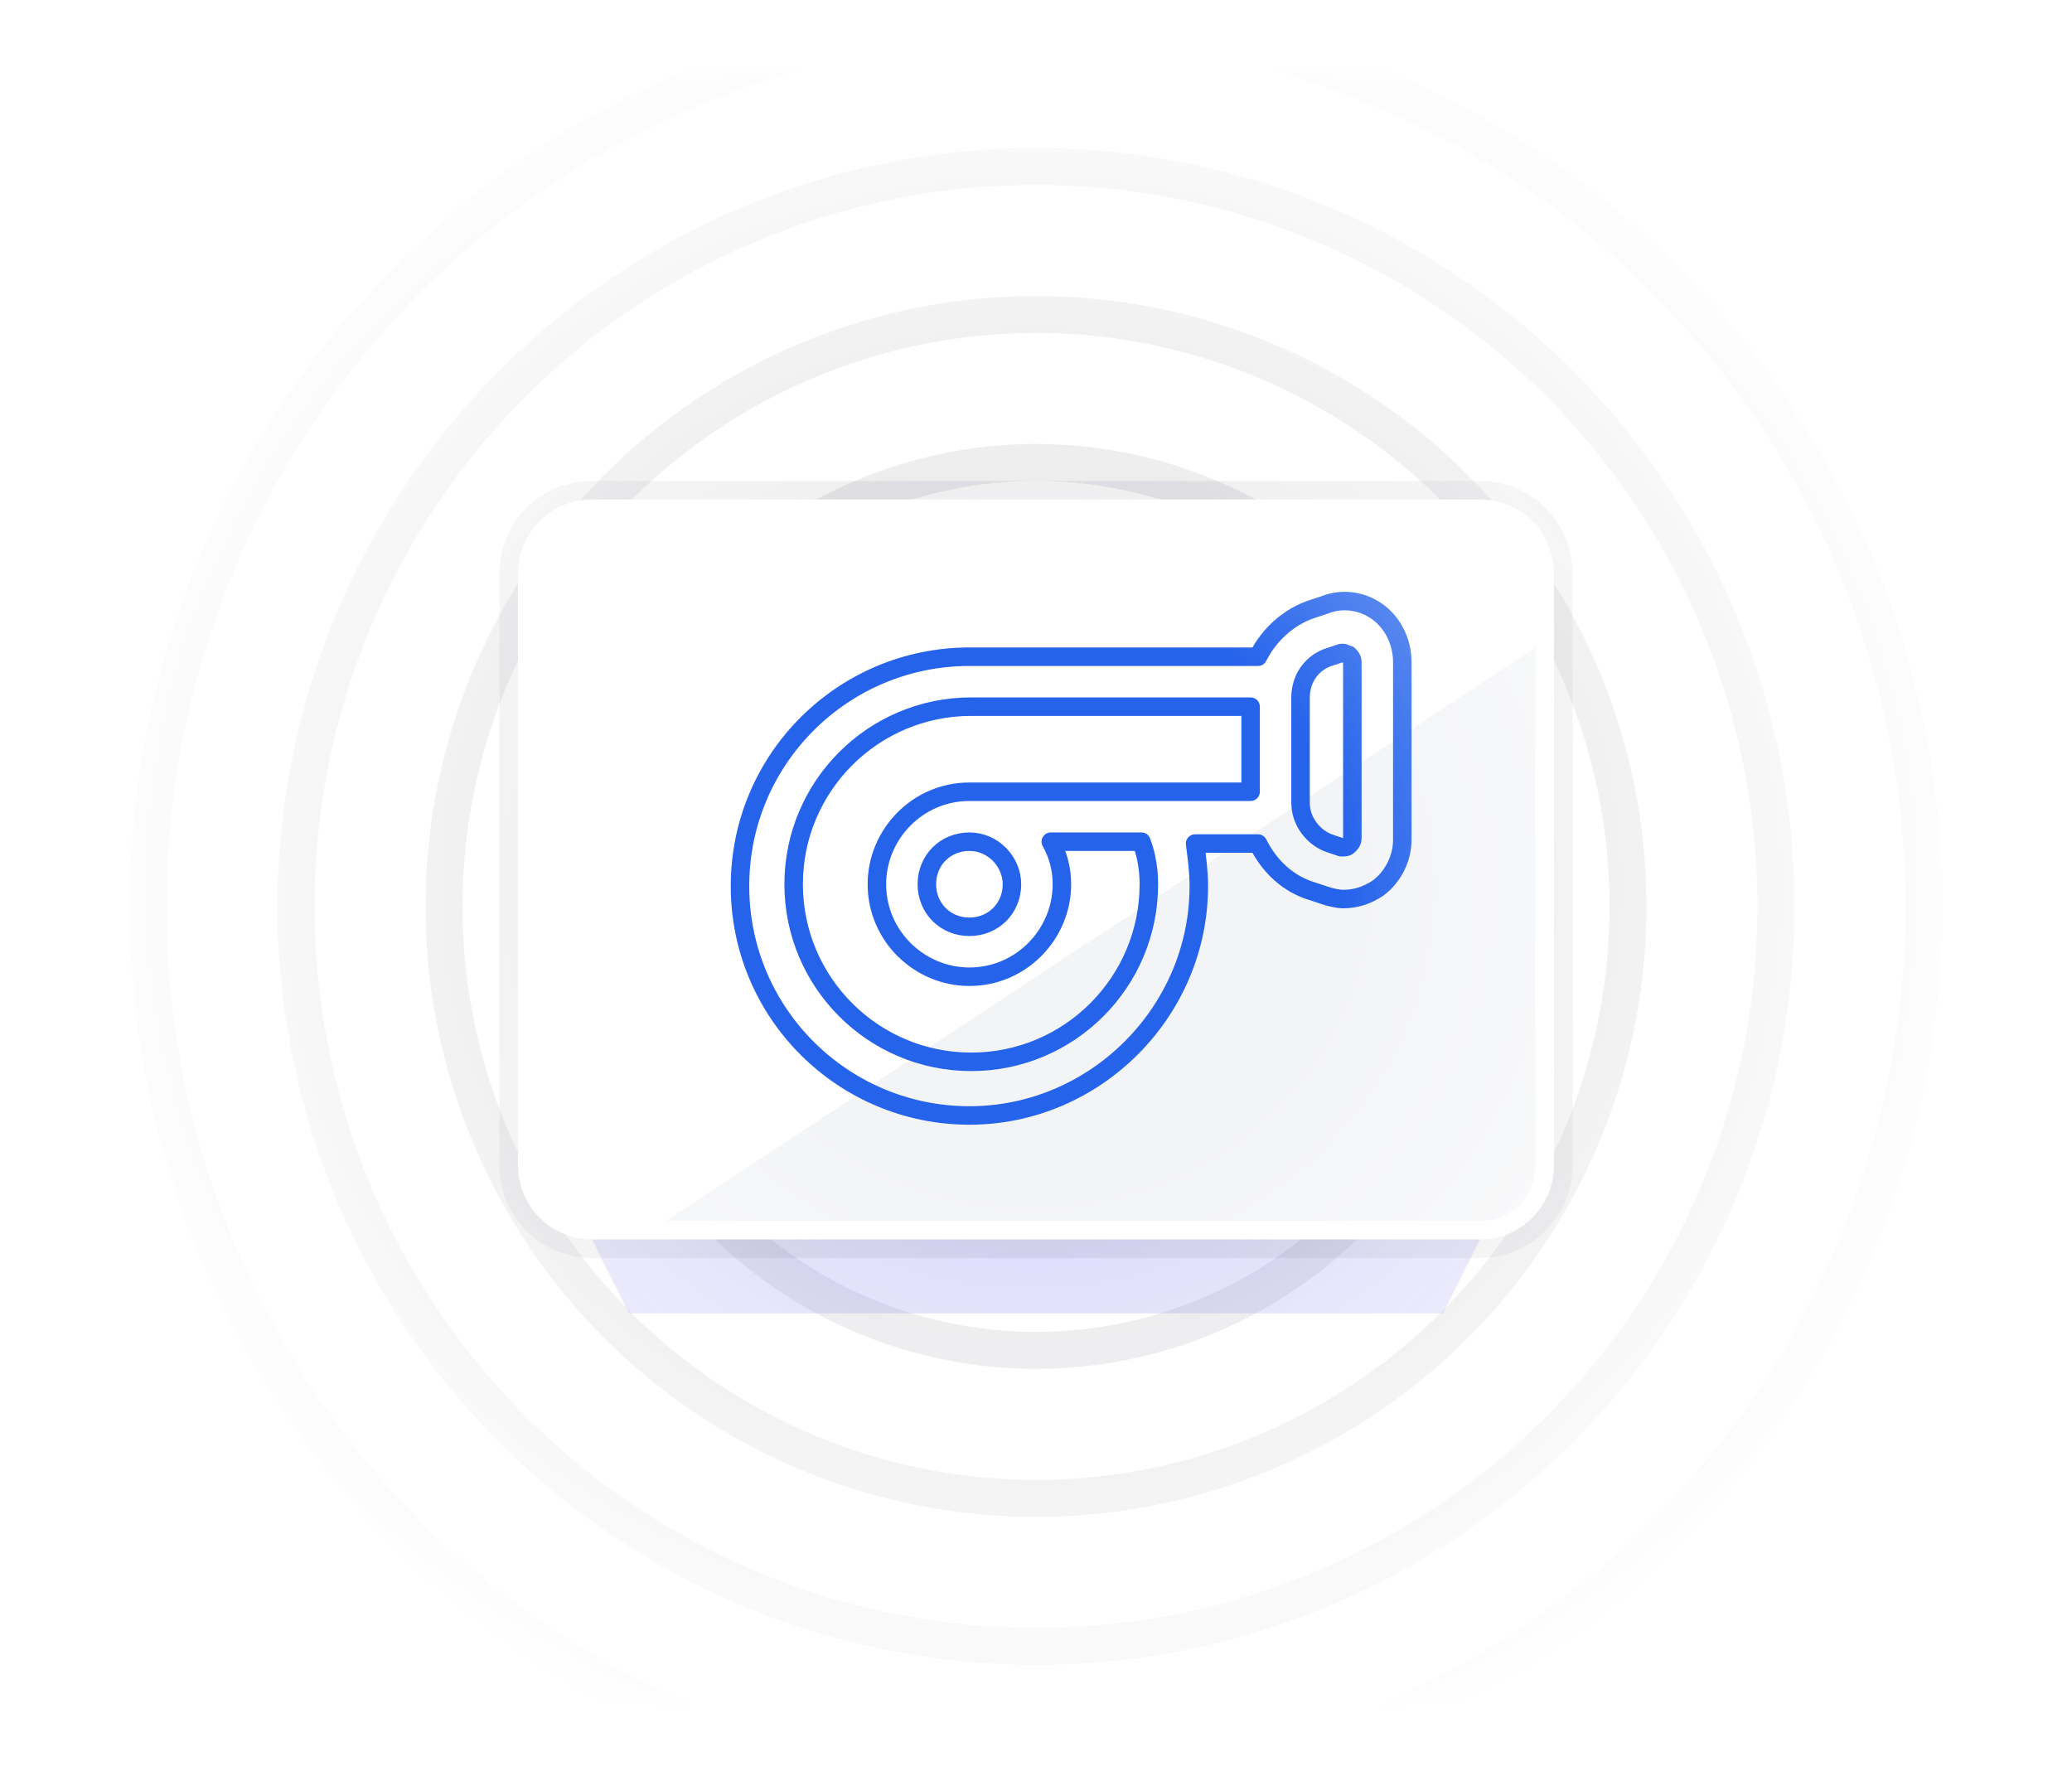 <?xml version="1.0" encoding="utf-8"?>
<!-- Generator: Adobe Illustrator 28.3.0, SVG Export Plug-In . SVG Version: 6.00 Build 0)  -->
<svg version="1.1" id="Layer_1" xmlns="http://www.w3.org/2000/svg" xmlns:xlink="http://www.w3.org/1999/xlink" x="0px" y="0px"
	 viewBox="0 0 112 96" style="enable-background:new 0 0 112 96;" xml:space="preserve">
<style type="text/css">
	.st0{fill:url(#SVGID_1_);filter:url(#Adobe_OpacityMaskFilter);}
	.st1{mask:url(#mask0_00000058572961280923758630000011136668434478741632_);}
	.st2{opacity:0.1;}
	.st3{fill:none;stroke:#111827;stroke-width:2;}
	.st4{opacity:0.2;}
	.st5{fill:#4F46E5;}
	.st6{fill:#FFFFFF;}
	.st7{fill:none;stroke:#121826;stroke-opacity:8.000000e-02;}
	.st8{fill:#F3F4F6;}
	.st9{fill:none;stroke:#2563EB;stroke-linecap:round;stroke-linejoin:round;}
</style>
<defs>
	<filter id="Adobe_OpacityMaskFilter" filterUnits="userSpaceOnUse" x="7" y="0" width="98" height="98">
		<feColorMatrix  type="matrix" values="1 0 0 0 0  0 1 0 0 0  0 0 1 0 0  0 0 0 1 0"/>
	</filter>
</defs>
<mask maskUnits="userSpaceOnUse" x="7" y="0" width="98" height="98" id="mask0_00000058572961280923758630000011136668434478741632_">
	
		<radialGradient id="SVGID_1_" cx="-235.594" cy="472.195" r="1" gradientTransform="matrix(4.225032e-15 69 72.92 -4.465087e-15 -34376.637 16304)" gradientUnits="userSpaceOnUse">
		<stop  offset="0.232" style="stop-color:#C4C4C4"/>
		<stop  offset="0.725" style="stop-color:#C4C4C4;stop-opacity:0"/>
	</radialGradient>
	<rect x="4" y="4" class="st0" width="104" height="88"/>
</mask>
<g class="st1">
	<g class="st2">
		<circle class="st3" cx="56" cy="49" r="40"/>
	</g>
	<g class="st2">
		<circle class="st3" cx="56" cy="49" r="48"/>
	</g>
	<g class="st2">
		<circle class="st3" cx="56" cy="49" r="32"/>
	</g>
	<g class="st2">
		<circle class="st3" cx="56" cy="49" r="24"/>
	</g>
	<g class="st2">
		<circle class="st3" cx="56" cy="49" r="16"/>
	</g>
	<g class="st4">
		<path class="st5" d="M34,71h44l5.1-10.2c1.3-2.7-0.6-5.8-3.6-5.8H32.5c-3,0-4.9,3.1-3.6,5.8L34,71z"/>
	</g>
	<g>
		<path class="st6" d="M32,27h48c2.2,0,4,1.8,4,4v32c0,2.2-1.8,4-4,4H32c-2.2,0-4-1.8-4-4V31C28,28.8,29.8,27,32,27z"/>
		<path class="st7" d="M32,26.5h48c2.5,0,4.5,2,4.5,4.5v32c0,2.5-2,4.5-4.5,4.5H32c-2.5,0-4.5-2-4.5-4.5V31
			C27.5,28.5,29.5,26.5,32,26.5z"/>
	</g>
	<path class="st8" d="M83,35L36,66h44c1.7,0,3-1.3,3-3V35z"/>
	<path class="st9" d="M74.5,33.1c-0.8-0.6-1.9-0.8-2.9-0.4L71,32.9c-1.3,0.4-2.4,1.4-3,2.6H52.4C45.6,35.5,40,41,40,47.9
		s5.6,12.4,12.4,12.4s12.4-5.6,12.4-12.4c0-0.8-0.1-1.5-0.2-2.3H68c0.6,1.2,1.6,2.2,3,2.6l0.6,0.2c0.3,0.1,0.7,0.2,1,0.2
		c0.7,0,1.3-0.2,1.9-0.6c0.8-0.6,1.3-1.6,1.3-2.6v-9.6C75.8,34.7,75.3,33.7,74.5,33.1L74.5,33.1z M62.1,47.8c0,5.3-4.3,9.6-9.6,9.6
		s-9.6-4.3-9.6-9.6s4.3-9.6,9.6-9.6h15.1v4.6H52.4c-2.8,0-5,2.3-5,5c0,2.8,2.3,5,5,5c2.8,0,5-2.3,5-5c0-0.8-0.2-1.6-0.6-2.3h4.9
		C62,46.3,62.1,47.1,62.1,47.8L62.1,47.8z M54.7,47.8c0,1.3-1,2.3-2.3,2.3s-2.3-1-2.3-2.3s1-2.3,2.3-2.3S54.7,46.6,54.7,47.8z
		 M73.1,45.3c0,0.2-0.1,0.3-0.2,0.4s-0.2,0.1-0.4,0.1l0,0l-0.6-0.2c-0.9-0.3-1.6-1.2-1.6-2.2v-5.7c0-1,0.6-1.9,1.6-2.2l0.6-0.2
		c0,0,0.1,0,0.1,0c0.1,0,0.2,0.1,0.3,0.1c0.1,0.1,0.2,0.2,0.2,0.4V45.3L73.1,45.3z"/>
</g>
</svg>
